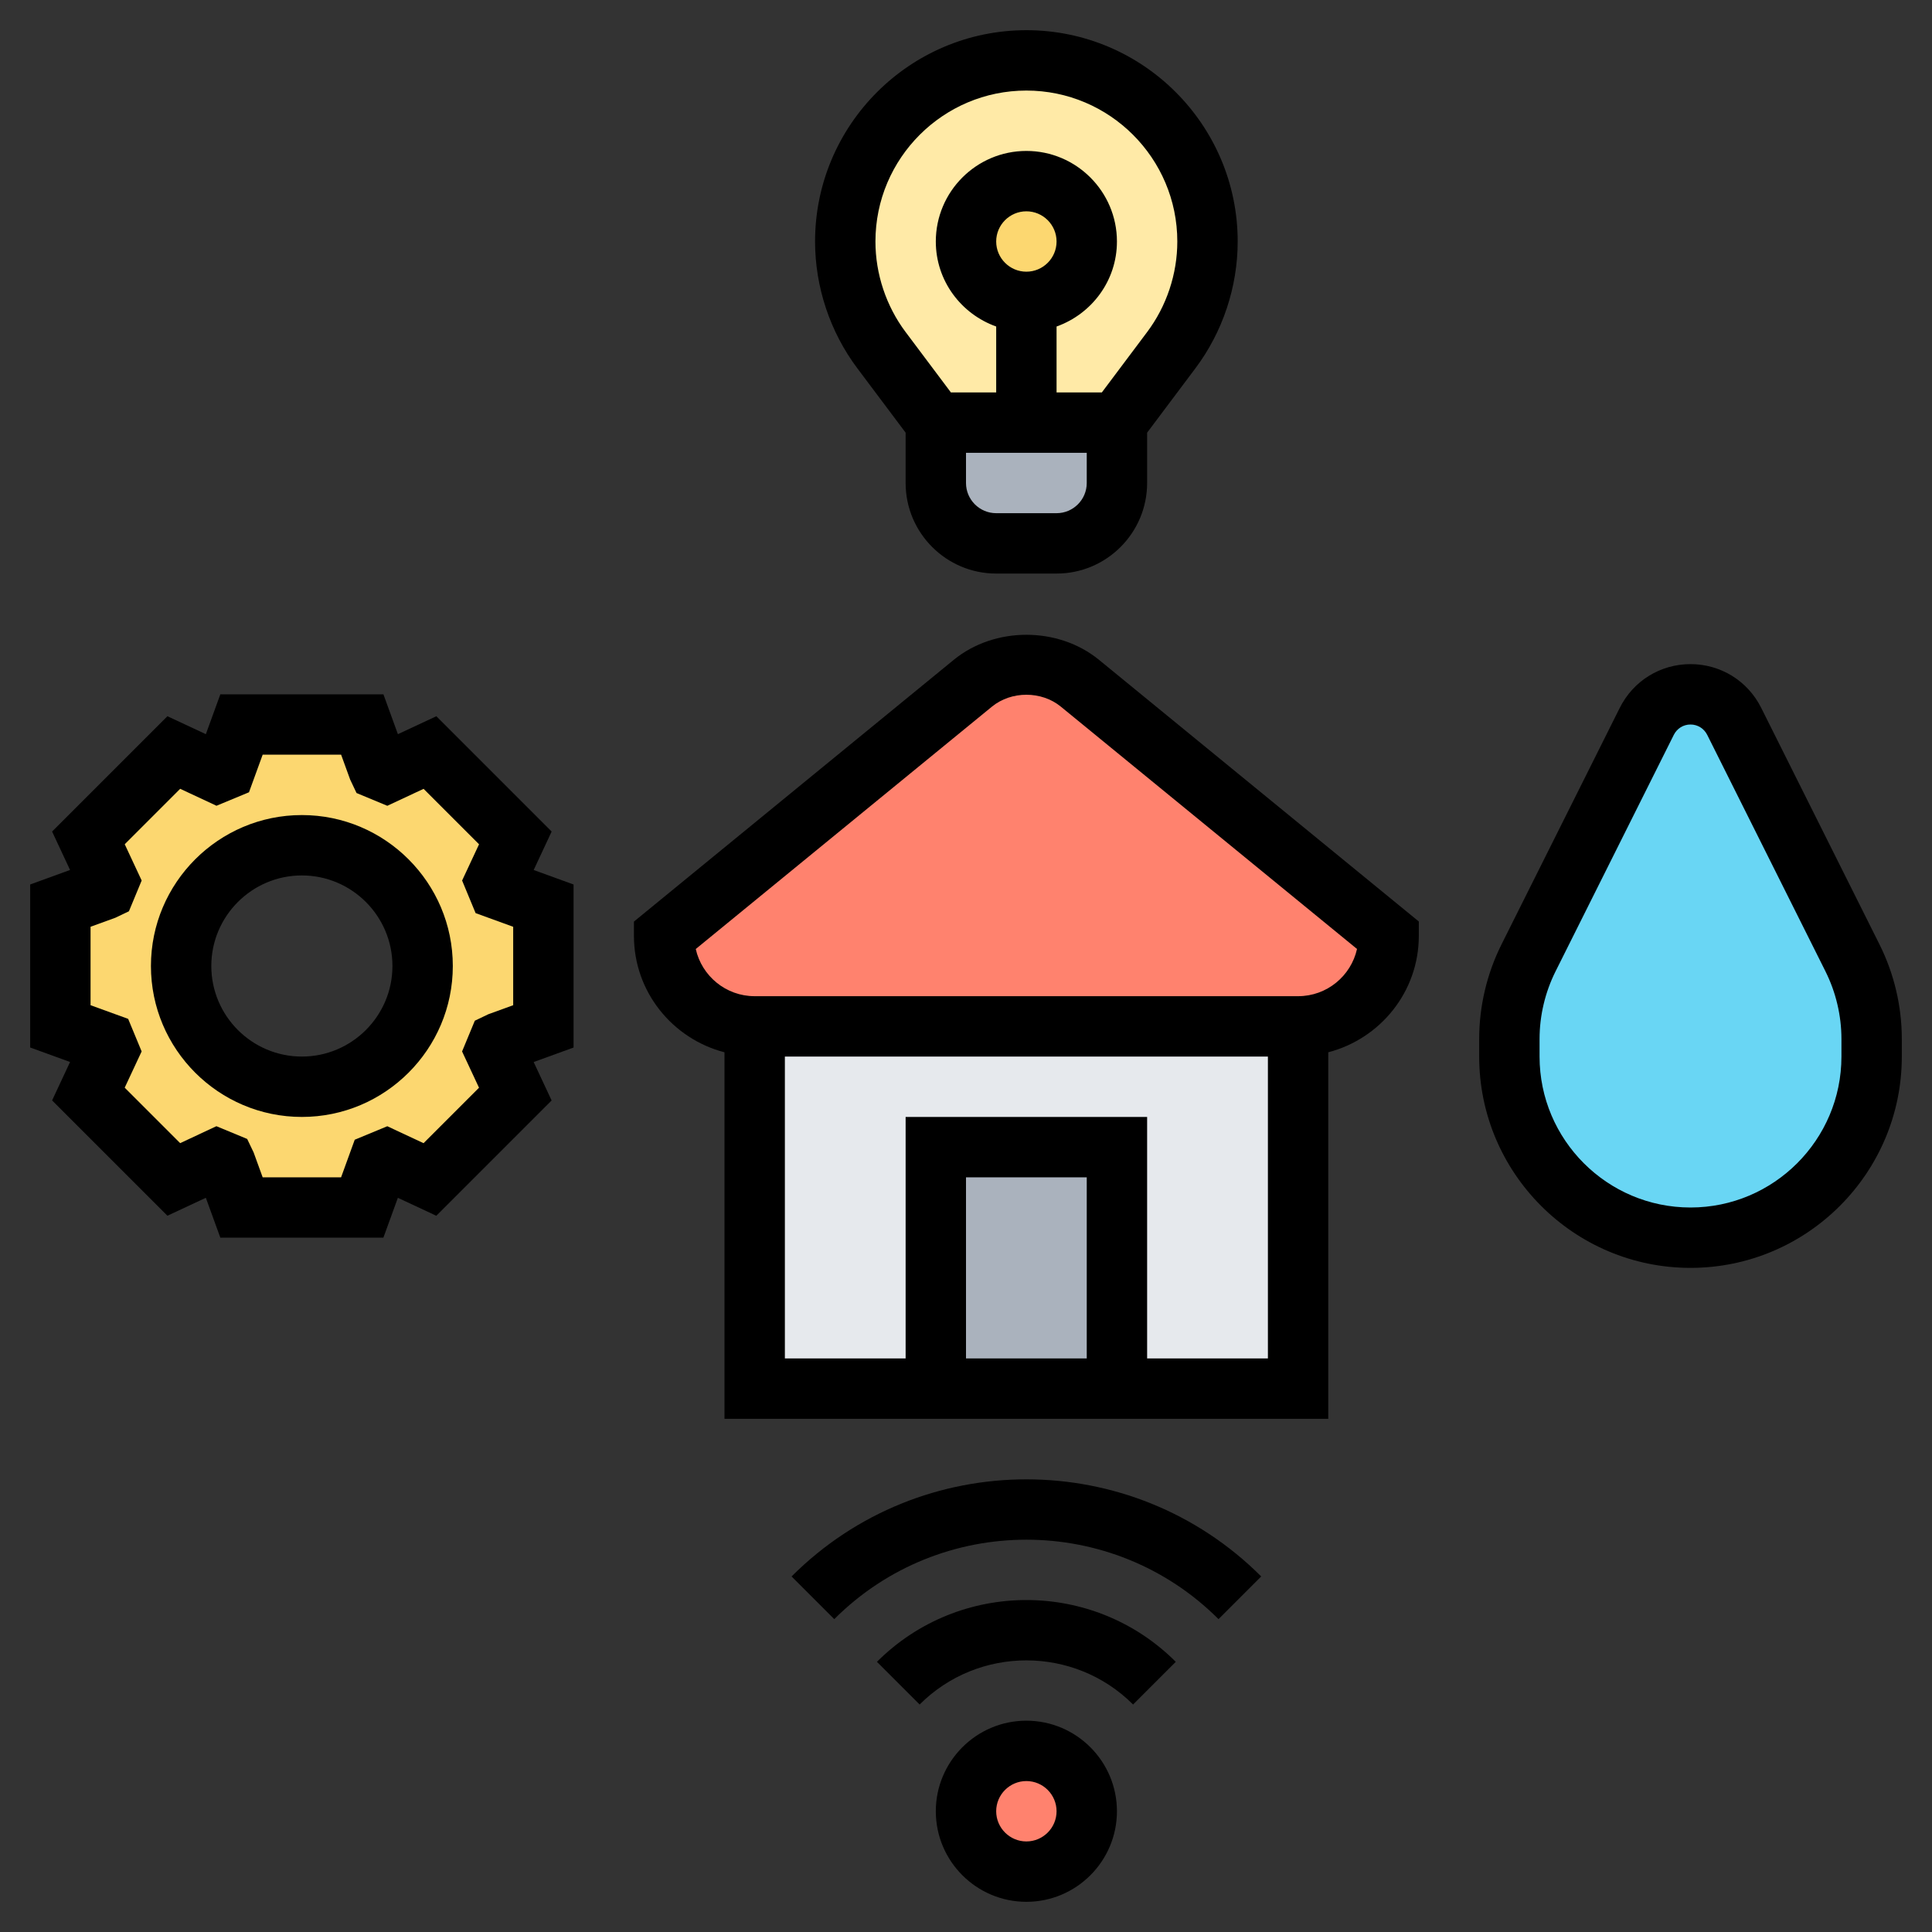 <svg id="Layer_5" enable-background="new 0 0 64 64" height="512" viewBox="0 0 64 64" width="512" xmlns="http://www.w3.org/2000/svg"><rect x="0" y="0" width="64" height="64" fill="#333333" stroke="none"/><g><g><g><path d="m37 14v2c0 1.1-.9 2-2 2h-2c-1.1 0-2-.9-2-2v-2h3z" fill="#aab2bd"/></g><g><path d="m34 14h-3l-1.8-2.4c-.78-1.04-1.2-2.3-1.2-3.6 0-1.66.67-3.16 1.76-4.24 1.08-1.09 2.58-1.76 4.24-1.76s3.16.67 4.24 1.76c1.09 1.08 1.76 2.58 1.76 4.24 0 1.3-.42 2.56-1.2 3.6l-1.8 2.4z" fill="#ffeaa7"/></g><g><circle cx="34" cy="8" fill="#fcd770" r="2"/></g><g><path d="m18 30v4l-1.48.54c-.04.09-.07.19-.11.28l.66 1.42-2.83 2.83-1.42-.66c-.09.04-.19.07-.28.11l-.54 1.48h-4l-.54-1.48c-.09-.04-.19-.07-.28-.11l-1.42.66-2.83-2.83.66-1.42c-.04-.09-.07-.19-.11-.28l-1.48-.54v-4l1.48-.54c.04-.09.07-.19.11-.28l-.66-1.42 2.83-2.83 1.42.66c.09-.04.19-.07.28-.11l.54-1.48h4l.54 1.48c.09.04.19.07.28.11l1.42-.66 2.83 2.83-.66 1.42c.04.09.07.19.11.28zm-4 2c0-2.21-1.79-4-4-4s-4 1.79-4 4 1.79 4 4 4 4-1.79 4-4z" fill="#fcd770"/></g><g><path d="m57.45 23.89 3.92 7.84c.41.84.63 1.75.63 2.69v.58c0 1.66-.67 3.16-1.76 4.24-1.08 1.09-2.58 1.76-4.24 1.76-3.31 0-6-2.69-6-6v-.58c0-.94.22-1.85.63-2.69l3.92-7.84c.28-.54.84-.89 1.45-.89s1.17.35 1.45.89z" fill="#69d6f4"/></g><g><path d="m25 34h18v12h-18z" fill="#e6e9ed"/></g><g><path d="m31 38h6v8h-6z" fill="#aab2bd"/></g><g><circle cx="34" cy="60" fill="#ff826e" r="2"/></g><g><path d="m35.77 22.63 10.23 8.37c0 1.66-1.34 3-3 3h-18c-1.66 0-3-1.34-3-3l10.23-8.37c.5-.41 1.12-.63 1.77-.63s1.27.22 1.77.63z" fill="#ff826e"/></g></g><g><path d="m31.593 21.859-10.593 8.669v.474c0 1.858 1.28 3.41 3 3.857v12.141h20.001v-12.142c1.72-.448 2.999-2 2.999-3.858v-.474l-10.593-8.667c-1.354-1.108-3.46-1.108-4.814 0zm4.407 23.141h-4v-6h4zm2 0v-8h-8v8h-4v-10h16.001v10zm5.001-12h-18.002c-.953 0-1.752-.67-1.951-1.563l9.812-8.029c.642-.525 1.64-.525 2.281 0l9.812 8.028c-.199.894-.998 1.564-1.952 1.564z"/><path d="m34 57c-1.654 0-3 1.346-3 3s1.346 3 3 3 3-1.346 3-3-1.346-3-3-3zm0 4c-.551 0-1-.449-1-1s.449-1 1-1 1 .449 1 1-.449 1-1 1z"/><path d="m29.05 55.05 1.414 1.414c1.949-1.949 5.122-1.949 7.071 0l1.414-1.414c-2.729-2.729-7.169-2.729-9.899 0z"/><path d="m26.222 52.222 1.414 1.414c3.51-3.509 9.219-3.509 12.729 0l1.414-1.414c-4.29-4.289-11.268-4.289-15.557 0z"/><path d="m30 14.333v1.667c0 1.654 1.346 3 3 3h2c1.654 0 3-1.346 3-3v-1.667l1.6-2.133c.903-1.203 1.4-2.695 1.4-4.2 0-3.86-3.14-7-7-7s-7 3.14-7 7c0 1.505.497 2.997 1.4 4.2zm5 2.667h-2c-.551 0-1-.449-1-1v-1h4v1c0 .551-.449 1-1 1zm-2-9c0-.551.449-1 1-1s1 .449 1 1-.449 1-1 1-1-.449-1-1zm1-5c2.757 0 5 2.243 5 5 0 1.075-.355 2.141-1 3l-1.5 2h-1.5v-2.184c1.161-.414 2-1.514 2-2.816 0-1.654-1.346-3-3-3s-3 1.346-3 3c0 1.302.839 2.402 2 2.816v2.184h-1.5l-1.5-2c-.645-.859-1-1.925-1-3 0-2.757 2.243-5 5-5z"/><path d="m18.274 27.546-3.82-3.82-1.273.595-.48-1.321h-5.402l-.48 1.321-1.273-.595-3.82 3.82.595 1.273-1.321.48v5.401l1.321.48-.595 1.273 3.82 3.82 1.273-.595.48 1.322h5.401l.48-1.321 1.273.595 3.82-3.82-.595-1.273 1.322-.48v-5.401l-1.321-.48zm-1.274 5.753-.823.299-.448.214-.422 1.019.561 1.201-1.837 1.837-1.201-.561-1.079.447-.452 1.245h-2.598l-.299-.823-.214-.448-1.019-.422-1.201.561-1.837-1.837.561-1.201-.447-1.079-1.245-.452v-2.599l.823-.299.448-.214.422-1.019-.561-1.201 1.837-1.837 1.202.562 1.077-.447.453-1.245h2.599l.299.823.212.447 1.019.423 1.202-.562 1.837 1.837-.561 1.201.447 1.079 1.245.453z"/><path d="m10 27c-2.757 0-5 2.243-5 5s2.243 5 5 5 5-2.243 5-5-2.243-5-5-5zm0 8c-1.654 0-3-1.346-3-3s1.346-3 3-3 3 1.346 3 3-1.346 3-3 3z"/><path d="m62.261 31.286-3.919-7.838c-.446-.893-1.343-1.448-2.342-1.448s-1.896.555-2.342 1.447l-3.919 7.839c-.484.967-.739 2.049-.739 3.131v.583c0 3.86 3.14 7 7 7s7-3.14 7-7v-.583c0-1.082-.255-2.164-.739-3.131zm-1.261 3.714c0 2.757-2.243 5-5 5s-5-2.243-5-5v-.583c0-.772.183-1.545.528-2.236l3.919-7.838c.106-.212.317-.343.553-.343s.447.131.553.342l3.919 7.838c.345.691.528 1.465.528 2.237z"/></g></g></svg>